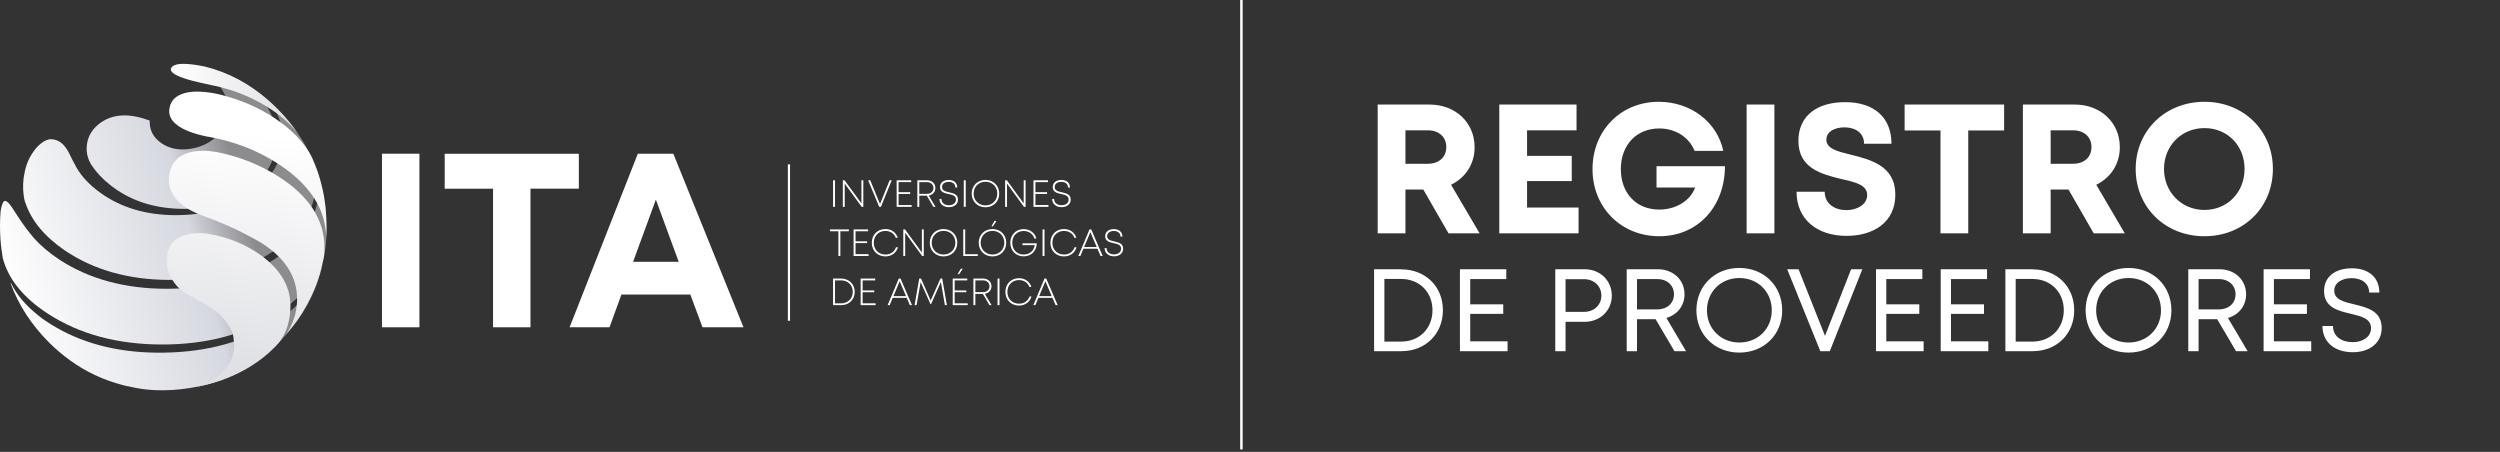 <svg xmlns="http://www.w3.org/2000/svg" width="1018" height="184" viewBox="0 0 1018 184" fill="none"><rect x="0" y="0" width="1018" height="184" fill="#333333" stroke="none"/><path d="M589.827 95L579.566 77.174H572.301V95H560.992V42.572H582.113C592.598 42.572 600.463 49.837 600.463 59.948C600.463 66.839 596.718 72.381 590.876 75.227L602.485 95H589.827ZM572.301 53.058V66.689H581.364C586.157 66.689 588.928 63.843 588.928 59.873C588.928 55.979 586.157 53.058 581.364 53.058H572.301ZM621.818 84.514H642.789V95H610.509V42.572H641.965V53.058H621.818V63.468H640.018V73.729H621.818V84.514ZM674.535 67.663H702.396C702.396 84.065 691.386 96.198 675.658 96.198C660.229 96.198 648.47 84.589 648.47 68.861C648.47 53.207 659.93 41.449 675.433 41.449C688.465 41.449 699.251 49.687 701.722 61.446H690.038C687.791 55.829 682.249 52.309 675.658 52.309C666.371 52.309 660.005 59.049 660.005 68.861C660.005 78.597 666.221 85.338 675.658 85.338C682.399 85.338 688.316 81.743 690.263 76.351H674.535V67.663ZM711.225 95V42.572H722.534V95H711.225ZM751.933 96.049C739.875 96.049 731.561 89.308 731.561 78.073H743.02C743.02 83.091 747.215 85.563 751.858 85.563C756.127 85.563 760.322 83.316 760.322 79.421C760.322 75.302 755.528 74.179 749.836 72.905C741.897 70.958 732.31 68.636 732.31 57.327C732.31 47.291 739.725 41.598 751.334 41.598C763.392 41.598 770.208 48.039 770.208 58.525H759.048C759.048 53.956 755.303 51.859 751.034 51.859C747.364 51.859 743.694 53.432 743.694 56.877C743.694 60.547 748.188 61.671 753.805 63.019C761.745 65.041 771.781 67.513 771.781 79.272C771.781 90.581 762.793 96.049 751.933 96.049ZM816.078 42.572V53.133H801.473V95H790.164V53.133H775.559V42.572H816.078ZM852.552 95L842.291 77.174H835.026V95H823.717V42.572H844.838C855.323 42.572 863.187 49.837 863.187 59.948C863.187 66.839 859.442 72.381 853.601 75.227L865.21 95H852.552ZM835.026 53.058V66.689H844.089C848.882 66.689 851.653 63.843 851.653 59.873C851.653 55.979 848.882 53.058 844.089 53.058H835.026ZM897.66 96.198C881.633 96.198 869.649 84.365 869.649 68.786C869.649 53.282 881.633 41.449 897.66 41.449C913.614 41.449 925.522 53.207 925.522 68.786C925.522 84.439 913.614 96.198 897.66 96.198ZM897.66 85.488C907.023 85.488 913.988 78.298 913.988 68.786C913.988 59.274 907.023 52.159 897.66 52.159C888.298 52.159 881.183 59.349 881.183 68.786C881.183 78.223 888.298 85.488 897.66 85.488ZM570.633 109.637V109.684C580.451 109.684 587.553 116.691 587.553 126.318C587.553 135.994 580.451 143 570.633 143H559.528V109.637H570.633ZM570.538 139.092C578.021 139.092 583.311 133.706 583.311 126.318C583.311 118.978 578.021 113.593 570.538 113.593H563.722V139.092H570.538ZM598.677 138.996H613.881V143H594.483V109.637H613.357V113.64H598.677V123.935H612.118V127.796H598.677V138.996ZM645.264 109.637C651.556 109.637 656.322 114.212 656.322 120.361C656.322 126.461 651.603 131.037 645.264 131.037H637.495V143H633.301V109.637H645.264ZM645.074 126.986C649.125 126.986 652.08 124.174 652.08 120.361C652.08 116.548 649.125 113.688 645.074 113.688H637.495V126.986H645.074ZM681.838 143L674.164 129.988H666.586V143H662.392V109.637H675.07C681.313 109.637 685.937 113.926 685.937 119.836C685.937 124.555 682.934 128.225 678.549 129.464L686.556 143H681.838ZM666.586 113.64V125.985H674.831C678.93 125.985 681.647 123.411 681.647 119.836C681.647 116.262 678.93 113.64 674.831 113.64H666.586ZM708.269 143.572C698.164 143.572 690.777 136.184 690.777 126.366C690.777 116.5 698.164 109.112 708.269 109.112C718.373 109.112 725.713 116.5 725.713 126.366C725.713 136.184 718.373 143.572 708.269 143.572ZM708.269 139.473C715.847 139.473 721.471 133.849 721.471 126.366C721.471 118.835 715.847 113.211 708.269 113.211C700.69 113.211 695.066 118.883 695.066 126.366C695.066 133.801 700.69 139.473 708.269 139.473ZM753.771 109.637H758.346L745.096 143H741.236L727.747 109.637H732.371L743.142 136.756L753.771 109.637ZM768.1 138.996H783.304V143H763.906V109.637H782.78V113.64H768.1V123.935H781.54V127.796H768.1V138.996ZM794.444 138.996H809.648V143H790.25V109.637H809.124V113.64H794.444V123.935H807.885V127.796H794.444V138.996ZM827.699 109.637V109.684C837.518 109.684 844.619 116.691 844.619 126.318C844.619 135.994 837.518 143 827.699 143H816.594V109.637H827.699ZM827.604 139.092C835.087 139.092 840.377 133.706 840.377 126.318C840.377 118.978 835.087 113.593 827.604 113.593H820.788V139.092H827.604ZM866.753 143.572C856.649 143.572 849.261 136.184 849.261 126.366C849.261 116.5 856.649 109.112 866.753 109.112C876.858 109.112 884.198 116.5 884.198 126.366C884.198 136.184 876.858 143.572 866.753 143.572ZM866.753 139.473C874.332 139.473 879.956 133.849 879.956 126.366C879.956 118.835 874.332 113.211 866.753 113.211C859.175 113.211 853.551 118.883 853.551 126.366C853.551 133.801 859.175 139.473 866.753 139.473ZM910.512 143L902.838 129.988H895.26V143H891.066V109.637H903.744C909.987 109.637 914.611 113.926 914.611 119.836C914.611 124.555 911.608 128.225 907.223 129.464L915.23 143H910.512ZM895.26 113.64V125.985H903.505C907.604 125.985 910.321 123.411 910.321 119.836C910.321 116.262 907.604 113.64 903.505 113.64H895.26ZM925.933 138.996H941.137V143H921.739V109.637H940.613V113.64H925.933V123.935H939.374V127.796H925.933V138.996ZM958.044 143.429C950.704 143.429 945.7 139.33 945.7 132.753H949.989C949.989 136.899 953.373 139.33 957.997 139.33C962.191 139.33 965.479 137.138 965.479 133.611C965.479 129.702 961.524 128.797 957.186 127.748C952.039 126.557 946.367 125.175 946.367 118.502C946.367 112.735 950.8 109.255 957.711 109.255C964.622 109.255 968.863 113.068 968.863 119.121H964.717C964.717 115.404 961.667 113.259 957.615 113.259C953.564 113.259 950.514 115.166 950.514 118.359C950.514 121.981 954.374 122.934 958.664 123.935C963.907 125.222 969.817 126.604 969.817 133.563C969.817 139.854 964.669 143.429 958.044 143.429Z" fill="white"></path><line x1="505.5" y1="183.011" x2="505.5" stroke="white"></line><path d="M100.88 35.016C100.44 34.664 99.934 34.312 99.495 33.982C93.929 30.772 87.946 28.419 81.588 27.033C84.184 28.77 86.45 30.948 88.364 33.366L88.804 33.982C89.244 34.598 89.596 35.192 90.014 35.807C90.96 37.281 91.751 38.93 92.455 40.667L92.543 40.931C93.071 42.14 93.335 43.526 93.335 45.109C93.335 48.759 91.773 52.146 88.65 55.18C85.526 58.215 81.698 60.04 77.189 60.656C72.767 61.272 68.94 60.48 65.728 58.303C62.605 56.126 60.955 53.267 60.955 49.617V49.089C56.951 47.616 53.388 46.912 50.176 47C46.788 47.088 43.753 48.034 41.135 49.859C38.011 52.036 36.098 54.806 35.482 58.281C34.954 61.316 35.482 64.174 37.044 66.879L37.395 67.407C39.309 70.265 41.817 72.97 45.051 75.477C52.794 81.546 62.077 84.669 73.031 85.021C83.986 85.372 93.269 82.756 101.012 77.214C108.755 71.651 112.561 64.79 112.561 56.544C112.561 48.297 108.601 41.085 100.88 35.016Z" fill="url(#paint0_linear_11_191)"></path><path d="M126.947 64.262C125.562 61.316 124 58.435 122.174 55.664C119.644 51.926 116.697 48.364 113.397 44.889C112.275 43.768 111.043 42.624 109.921 41.591C111.219 43.328 112.363 45.065 113.133 46.978C114.431 49.925 115.135 53.135 115.135 56.522C115.135 65.12 110.867 72.398 102.354 78.49C93.841 84.581 83.59 87.615 71.602 87.615C59.613 87.615 49.274 84.581 40.849 78.49C35.9 74.927 32.336 70.947 30.246 66.505L29.718 65.56C28.509 62.965 27.541 61.14 26.683 59.996C25.121 57.907 23.207 56.786 20.941 56.698C19.644 56.61 18.17 57.225 16.674 58.435C15.288 59.468 14.078 60.942 12.934 62.767C11.197 65.45 10.163 68.66 9.635 72.398C9.195 75.873 9.371 79.171 10.163 82.206L10.251 82.382L10.339 82.558C12.78 89.858 18.082 96.279 26.419 101.997C38.144 109.891 52.222 113.893 68.742 113.981C85.24 114.069 99.407 110.243 111.065 102.437C122.79 94.63 128.619 85.153 128.619 74.048C128.597 70.771 128.069 67.385 126.947 64.262Z" fill="url(#paint1_linear_11_191)"></path><path d="M131.017 76.686C130.225 73.3 129.279 70.09 127.982 66.879C129.191 70.09 129.719 73.388 129.719 76.95C129.719 79.127 129.455 81.194 129.015 83.283C127.102 91.793 121.36 99.248 111.549 105.691C99.473 113.585 84.954 117.588 67.84 117.588C50.814 117.588 36.208 113.585 24.131 105.691C19.952 102.92 16.476 99.952 13.704 96.829L12.077 94.828C10.339 92.651 8.337 89.88 6.159 86.406C5.125 84.757 4.334 83.635 3.806 83.019L3.74 82.931C3.036 82.14 2.442 81.81 2.002 81.81C1.298 81.898 0.704 83.195 0.264 85.9C0.088 87.879 0 89.968 0 92.035C0 93.772 0.088 95.51 0.176 97.247C0.352 99.93 0.704 102.459 1.122 105.053C3.388 113.651 9.459 121.194 19.446 127.703C32.402 136.125 47.955 140.281 66.103 140.281C84.338 140.281 99.913 136.103 112.759 127.703C122.922 121.106 129.741 113.058 131.919 104.372C132.359 102.107 132.777 99.182 132.843 97.335C133.239 85.79 132.161 81.546 131.017 76.686Z" fill="url(#paint2_linear_11_191)"></path><path d="M122.174 123.041C121.646 123.569 121.228 123.987 120.612 124.514C119.754 125.372 118.787 126.164 117.753 127.021C116.191 128.231 114.541 129.462 112.803 130.671C100.111 139.006 84.734 143.338 66.762 143.602C49.736 143.865 34.954 140.391 22.613 133.178C21.91 132.827 21.316 132.387 20.612 131.969C19.908 131.551 19.204 131.111 18.588 130.671C17.554 129.968 16.586 129.286 15.64 128.495L15.376 128.253C10.427 124.338 6.775 120.006 4.509 115.323L4.333 115.411C7.545 124.184 12.671 132.079 19.798 139.292C22.569 142.062 25.539 144.591 28.575 146.768C35.174 151.54 42.389 154.838 50.132 156.839C50.748 157.015 51.342 157.103 51.958 157.279H52.134C52.75 157.367 53.256 157.543 53.784 157.631C54.994 157.895 59.173 158.928 66.124 158.928C76.727 158.928 86.032 156.334 91.158 154.333L91.51 154.157L91.774 154.069L92.038 153.981L92.214 153.893L92.389 153.805L92.566 153.717L92.742 153.629L93.005 153.541L93.621 153.277L93.885 153.189L94.149 153.101L94.413 153.013L94.677 152.837L94.853 152.749L95.293 152.573L95.469 152.485C101.211 149.627 106.6 145.888 111.637 141.205L111.901 140.941L111.989 140.853L113.375 139.555L113.463 139.467L113.639 139.379C114.673 138.258 115.729 137.115 116.763 135.993C119.886 132.431 122.68 128.604 124.836 124.624C127.96 119.061 130.225 113.168 131.523 106.922C129.983 112.706 126.948 118.093 122.174 123.041Z" fill="url(#paint3_linear_11_191)"></path><path d="M132.139 100.985C132.139 89.44 125.803 79.633 113.023 71.651C105.72 67.055 97.471 63.756 88.342 61.931C86.34 61.579 84.426 61.403 82.688 61.403C79.829 61.403 77.387 61.843 75.297 62.701C72.261 63.998 70.348 66.175 69.38 69.21C68.17 73.3 68.764 76.928 71.03 80.139C73.295 83.349 77.277 85.966 82.842 87.945C90.497 90.716 97.097 93.684 102.662 96.807L105.016 98.104L105.962 98.632C115.949 104.789 120.986 112.53 120.986 121.897C120.986 122.843 120.898 123.723 120.81 124.668C120.37 128.67 118.984 132.387 116.63 135.949C119.754 132.387 122.548 128.56 124.704 124.58C127.827 119.017 130.093 113.124 131.391 106.878C131.963 105.053 132.139 102.986 132.139 100.985Z" fill="url(#paint4_linear_11_191)"></path><path d="M132.931 92.123C132.931 86.692 132.403 81.546 131.259 76.642C130.467 73.234 129.499 70.002 128.201 66.857L126.97 63.976C124 58.127 118.918 52.783 111.747 48.056C105.28 43.768 97.999 40.623 90.036 38.622L87.792 38.094C84.998 37.567 82.535 37.303 80.269 37.303C78.333 37.303 76.683 37.479 75.187 37.918C71.69 38.886 69.666 40.799 69.072 43.768C68.456 46.56 69.512 48.935 72.13 50.936C74.747 52.937 78.861 54.521 84.558 55.664H84.734C95.403 57.577 104.95 61.25 113.353 66.769C120.876 71.673 126.222 77.17 129.455 83.305C130.951 86.186 131.897 89.155 132.425 92.321C132.689 93.993 132.865 95.73 132.865 97.489C132.931 95.796 132.931 92.123 132.931 92.123Z" fill="url(#paint5_linear_11_191)"></path><path d="M112.913 44.252C111.813 43.152 110.625 42.053 109.503 41.019C101.606 34.048 92.851 29.386 83.062 27.011H82.974C79.587 26.33 76.881 26 74.747 26C71.866 26 70.15 26.594 69.644 27.869C69.38 28.639 69.908 29.408 71.008 30.156C72.108 30.838 73.977 31.607 76.441 32.355C77.629 32.685 79.323 33.213 81.457 33.63C84.184 34.224 85.966 34.642 86.736 34.818H86.912C95.755 36.687 103.652 40.007 110.713 44.757C111.395 45.175 111.989 45.681 112.671 46.121C116.235 48.759 119.226 51.552 121.514 54.609C119.116 51.046 116.235 47.572 112.913 44.252Z" fill="url(#paint6_linear_11_191)"></path><path d="M105.676 103.558C99.825 99.468 93.028 96.675 85.263 95.268H85.174C83.789 95.092 82.381 94.916 81.083 94.916C78.641 94.916 76.463 95.268 74.55 95.971C71.228 97.181 69.226 99.292 68.434 102.238C67.466 105.889 67.819 109.473 69.578 112.881C71.316 116.29 74.11 118.973 77.959 120.82C82.403 123.085 85.724 124.998 87.814 126.669C90.256 128.582 92.258 130.847 93.754 133.552L94.106 134.168C94.721 135.377 95.073 136.784 95.161 138.258L95.249 139.313L95.337 139.577H95.249L95.337 140.633C95.337 148.835 88.716 155.3 79.389 157.653C83.569 156.861 99.583 153.937 112.011 141.248C115.993 137.378 117.599 132.452 118.127 127.395L118.215 126.251C118.853 117.499 114.651 109.825 105.676 103.558Z" fill="url(#paint7_linear_11_191)"></path><mask id="mask0_11_191" style="mask-type:luminance" maskUnits="userSpaceOnUse" x="130" y="76" width="1" height="1"><path d="M130.423 76.51H130.511L130.423 76.247V76.51Z" fill="white"></path></mask><g mask="url(#mask0_11_191)"><path d="M129.543 77.368V76.51H130.423V77.368H129.543Z" fill="url(#paint8_linear_11_191)"></path></g><path d="M286.056 133.266L281.106 119.941H253.038L248.198 133.266H231.942L259.725 62.591H274.177L302.752 133.266H286.056ZM267.072 81.282L257.789 106.615H276.377L267.072 81.282Z" fill="white"></path><path d="M235.703 62.591V76.819H216.015V133.266H200.771V76.841H181.083V62.613H235.703V62.591Z" fill="white"></path><path d="M155.544 133.267V62.591H170.789V133.267H155.544Z" fill="white"></path><path d="M429.831 124.251L428.555 121.304H422.836L421.604 124.251H420.768L425.322 113.432H426.026L430.689 124.251H429.831ZM425.674 114.531L423.144 120.578H428.247L425.674 114.531Z" fill="white"></path><path d="M414.939 124.427C411.705 124.427 409.396 122.096 409.396 118.863C409.396 115.631 411.705 113.278 414.939 113.278C417.359 113.278 419.273 114.641 419.977 116.84H419.163C418.503 115.103 416.941 114.047 414.939 114.047C412.189 114.047 410.21 116.049 410.21 118.863C410.21 121.678 412.167 123.657 414.939 123.657C417.007 123.657 418.591 122.558 419.251 120.71H420.043C419.361 122.997 417.425 124.427 414.939 124.427Z" fill="white"></path><path d="M406.206 124.251V113.432H406.998V124.251H406.206Z" fill="white"></path><path d="M402.906 124.251L400.223 119.699H397.165V124.251H396.373V113.432H400.355C402.313 113.432 403.72 114.751 403.72 116.576C403.72 118.16 402.621 119.369 401.037 119.655L403.764 124.251H402.906ZM397.165 114.179V118.951H400.333C401.873 118.951 402.928 117.94 402.928 116.576C402.928 115.191 401.851 114.179 400.333 114.179H397.165Z" fill="white"></path><path d="M388.74 123.503H394.041V124.251H387.948V113.432H393.865V114.179H388.74V118.269H393.469V118.995H388.74V123.503Z" fill="white"></path><path d="M385.572 124.251H384.758L383.131 114.839L379.127 123.833H378.885L374.881 114.861L373.232 124.251H372.418L374.31 113.432H375.035L378.973 122.36L382.955 113.432H383.681L385.572 124.251Z" fill="white"></path><path d="M370.504 124.251L369.228 121.304H363.509L362.277 124.251H361.441L365.995 113.432H366.698L371.362 124.251H370.504ZM366.346 114.531L363.817 120.578H368.92L366.346 114.531Z" fill="white"></path><path d="M351.256 123.503H356.558V124.251H350.464V113.432H356.382V114.179H351.256V118.269H355.986V118.995H351.256V123.503Z" fill="white"></path><path d="M342.545 113.432C345.735 113.454 348.044 115.719 348.044 118.841C348.044 121.986 345.735 124.251 342.545 124.251H339.223V113.432H342.545ZM342.545 123.525C345.273 123.525 347.252 121.546 347.252 118.841C347.252 116.136 345.273 114.179 342.545 114.179H340.015V123.525H342.545Z" fill="white"></path><path d="M453.677 104.372C451.367 104.372 449.805 103.053 449.805 101.007H450.597C450.597 102.591 451.829 103.58 453.654 103.58C455.304 103.58 456.514 102.657 456.514 101.271C456.514 99.688 455.084 99.38 453.523 99.028C451.851 98.655 450.025 98.237 450.025 96.192C450.025 94.41 451.433 93.289 453.589 93.289C455.7 93.289 457.042 94.499 457.042 96.368H456.272C456.272 94.938 455.172 94.059 453.589 94.059C451.939 94.059 450.839 94.872 450.839 96.17C450.839 97.665 452.269 97.973 453.808 98.325C455.502 98.721 457.35 99.138 457.35 101.293C457.306 103.184 455.766 104.372 453.677 104.372Z" fill="white"></path><path d="M448.155 104.24L446.879 101.293H441.16L439.928 104.24H439.092L443.645 93.421H444.349L449.013 104.24H448.155ZM443.997 94.52L441.468 100.568H446.571L443.997 94.52Z" fill="white"></path><path d="M433.263 104.416C430.029 104.416 427.72 102.085 427.72 98.852C427.72 95.62 430.029 93.267 433.263 93.267C435.683 93.267 437.596 94.63 438.3 96.829H437.486C436.827 95.092 435.265 94.037 433.263 94.037C430.513 94.037 428.533 96.038 428.533 98.852C428.533 101.667 430.491 103.646 433.263 103.646C435.331 103.646 436.914 102.547 437.574 100.7H438.366C437.684 102.987 435.749 104.416 433.263 104.416Z" fill="white"></path><path d="M424.53 104.24V93.421H425.322V104.24H424.53Z" fill="white"></path><path d="M416.346 99.072H422.176C422.088 102.217 419.888 104.394 416.83 104.394C413.663 104.394 411.397 102.041 411.397 98.853C411.397 95.642 413.707 93.289 416.808 93.289C419.36 93.289 421.516 94.894 422 97.137H421.186C420.724 95.334 418.942 94.059 416.83 94.059C414.147 94.059 412.189 96.06 412.189 98.853C412.189 101.667 414.103 103.646 416.83 103.646C419.25 103.646 421.032 102.107 421.34 99.82H416.346V99.072Z" fill="white"></path><path d="M403.676 92.168L404.952 89.969H405.766L404.314 92.168H403.676ZM389.95 111.629L391.226 109.43H392.039L390.588 111.629H389.95ZM404.138 104.416C400.882 104.416 398.529 102.019 398.529 98.853C398.529 95.664 400.882 93.267 404.138 93.267C407.394 93.267 409.747 95.664 409.747 98.853C409.747 102.041 407.416 104.416 404.138 104.416ZM404.138 103.646C406.932 103.646 408.956 101.579 408.956 98.831C408.956 96.082 406.932 94.015 404.138 94.015C401.344 94.015 399.321 96.104 399.321 98.831C399.321 101.557 401.344 103.646 404.138 103.646Z" fill="white"></path><path d="M393.03 103.514H398.155V104.24H392.238V93.421H393.03V103.514Z" fill="white"></path><path d="M384.209 104.416C380.953 104.416 378.599 102.019 378.599 98.852C378.599 95.664 380.953 93.267 384.209 93.267C387.464 93.267 389.818 95.664 389.818 98.852C389.818 102.041 387.464 104.416 384.209 104.416ZM384.209 103.646C387.002 103.646 389.026 101.579 389.026 98.83C389.026 96.082 387.002 94.015 384.209 94.015C381.415 94.015 379.391 96.104 379.391 98.83C379.391 101.557 381.415 103.646 384.209 103.646Z" fill="white"></path><path d="M375.41 93.421H376.157V104.24H375.497L368.59 94.784V104.24H367.82V93.421H368.524L375.387 102.833V93.421H375.41Z" fill="white"></path><path d="M360.539 104.416C357.306 104.416 354.996 102.085 354.996 98.852C354.996 95.62 357.306 93.267 360.539 93.267C362.959 93.267 364.873 94.63 365.577 96.829H364.763C364.103 95.092 362.541 94.037 360.539 94.037C357.79 94.037 355.81 96.038 355.81 98.852C355.81 101.667 357.768 103.646 360.539 103.646C362.607 103.646 364.191 102.547 364.851 100.7H365.643C364.961 102.987 363.025 104.416 360.539 104.416Z" fill="white"></path><path d="M348.374 103.492H353.676V104.24H347.583V93.421H353.5V94.169H348.374V98.259H353.104V98.984H348.374V103.492Z" fill="white"></path><path d="M345.647 93.421V94.169H342.193V104.24H341.401V94.169H337.948V93.421H345.647Z" fill="white"></path><path d="M432.317 84.361C430.007 84.361 428.446 83.042 428.446 80.997H429.237C429.237 82.58 430.469 83.57 432.295 83.57C433.945 83.57 435.155 82.646 435.155 81.261C435.155 79.678 433.725 79.37 432.163 79.018C430.491 78.644 428.666 78.226 428.666 76.181C428.666 74.4 430.073 73.278 432.229 73.278C434.341 73.278 435.683 74.488 435.683 76.357H434.913C434.913 74.928 433.813 74.048 432.229 74.048C430.579 74.048 429.479 74.862 429.479 76.159C429.479 77.654 430.909 77.962 432.449 78.314C434.143 78.71 435.991 79.128 435.991 81.283C435.969 83.174 434.429 84.361 432.317 84.361Z" fill="white"></path><path d="M421.626 83.481H426.928V84.229H420.834V73.41H426.752V74.158H421.626V78.248H426.356V78.974H421.626V83.481Z" fill="white"></path><path d="M416.874 73.41H417.622V84.229H416.962L410.055 74.773V84.229H409.285V73.41H409.989L416.852 82.822V73.41H416.874Z" fill="white"></path><path d="M401.278 84.405C398.023 84.405 395.669 82.008 395.669 78.842C395.669 75.653 398.023 73.257 401.278 73.257C404.534 73.257 406.888 75.653 406.888 78.842C406.888 82.008 404.534 84.405 401.278 84.405ZM401.278 83.636C404.072 83.636 406.096 81.569 406.096 78.82C406.096 76.071 404.072 74.004 401.278 74.004C398.485 74.004 396.461 76.093 396.461 78.82C396.461 81.547 398.485 83.636 401.278 83.636Z" fill="white"></path><path d="M392.458 84.229V73.41H393.25V84.229H392.458Z" fill="white"></path><path d="M386.43 84.361C384.121 84.361 382.559 83.042 382.559 80.997H383.351C383.351 82.58 384.583 83.57 386.408 83.57C388.058 83.57 389.268 82.646 389.268 81.261C389.268 79.678 387.838 79.37 386.276 79.018C384.605 78.644 382.779 78.226 382.779 76.181C382.779 74.4 384.187 73.278 386.342 73.278C388.454 73.278 389.796 74.488 389.796 76.357H389.026C389.026 74.928 387.926 74.048 386.342 74.048C384.693 74.048 383.593 74.862 383.593 76.159C383.593 77.654 385.022 77.962 386.562 78.314C388.256 78.71 390.104 79.128 390.104 81.283C390.082 83.174 388.542 84.361 386.43 84.361Z" fill="white"></path><path d="M380.073 84.229L377.389 79.677H374.332V84.229H373.54V73.41H377.521C379.479 73.41 380.887 74.73 380.887 76.555C380.887 78.138 379.787 79.347 378.203 79.633L380.931 84.229H380.073ZM374.332 74.158V78.93H377.499C379.039 78.93 380.095 77.918 380.095 76.555C380.095 75.169 379.017 74.158 377.499 74.158H374.332Z" fill="white"></path><path d="M365.906 83.481H371.208V84.229H365.115V73.41H371.032V74.158H365.906V78.248H370.636V78.974H365.906V83.481Z" fill="white"></path><path d="M362.255 73.41H363.113L358.713 84.229H358.009L353.5 73.41H354.358L358.339 83.064L362.255 73.41Z" fill="white"></path><path d="M350.794 73.41H351.542V84.229H350.882L343.975 74.773V84.229H343.205V73.41H343.909L350.772 82.822V73.41H350.794Z" fill="white"></path><path d="M339.223 84.229V73.41H340.015V84.229H339.223Z" fill="white"></path><path fill-rule="evenodd" clip-rule="evenodd" d="M320.812 130.606V66.945H321.713V130.606H320.812Z" fill="white"></path><defs><linearGradient id="paint0_linear_11_191" x1="-7.693" y1="81.4" x2="91.346" y2="53.318" gradientUnits="userSpaceOnUse"><stop stop-color="white"></stop><stop offset="0.764" stop-color="#D6D8E0"></stop><stop offset="1" stop-color="#8C8B8E"></stop></linearGradient><linearGradient id="paint1_linear_11_191" x1="-2.571" y1="100.52" x2="96.454" y2="72.443" gradientUnits="userSpaceOnUse"><stop stop-color="white"></stop><stop offset="0.764" stop-color="#D6D8E0"></stop><stop offset="1" stop-color="#8C8B8E"></stop></linearGradient><linearGradient id="paint2_linear_11_191" x1="3.412" y1="121.764" x2="102.451" y2="93.683" gradientUnits="userSpaceOnUse"><stop stop-color="white"></stop><stop offset="0.764" stop-color="#D6D8E0"></stop><stop offset="1" stop-color="#8C8B8E"></stop></linearGradient><linearGradient id="paint3_linear_11_191" x1="10.117" y1="145.621" x2="109.216" y2="117.522" gradientUnits="userSpaceOnUse"><stop stop-color="white"></stop><stop offset="0.764" stop-color="#D6D8E0"></stop><stop offset="1" stop-color="#8C8B8E"></stop></linearGradient><linearGradient id="paint4_linear_11_191" x1="103.978" y1="54.788" x2="93.582" y2="151.622" gradientUnits="userSpaceOnUse"><stop stop-color="white"></stop><stop offset="1" stop-color="#DFE0E4"></stop></linearGradient><linearGradient id="paint5_linear_11_191" x1="102.696" y1="54.192" x2="92.218" y2="151.786" gradientUnits="userSpaceOnUse"><stop stop-color="white"></stop><stop offset="1" stop-color="#DFE0E4"></stop></linearGradient><linearGradient id="paint6_linear_11_191" x1="69.585" y1="40.31" x2="121.499" y2="40.31" gradientUnits="userSpaceOnUse"><stop stop-color="white"></stop><stop offset="1" stop-color="#DFE0E4"></stop></linearGradient><linearGradient id="paint7_linear_11_191" x1="99.618" y1="54.608" x2="89.245" y2="151.222" gradientUnits="userSpaceOnUse"><stop stop-color="white"></stop><stop offset="1" stop-color="#DFE0E4"></stop></linearGradient><linearGradient id="paint8_linear_11_191" x1="138.915" y1="-6.178" x2="94.233" y2="409.992" gradientUnits="userSpaceOnUse"><stop stop-color="#4587B1"></stop><stop offset="1" stop-color="#25254F"></stop></linearGradient></defs></svg>